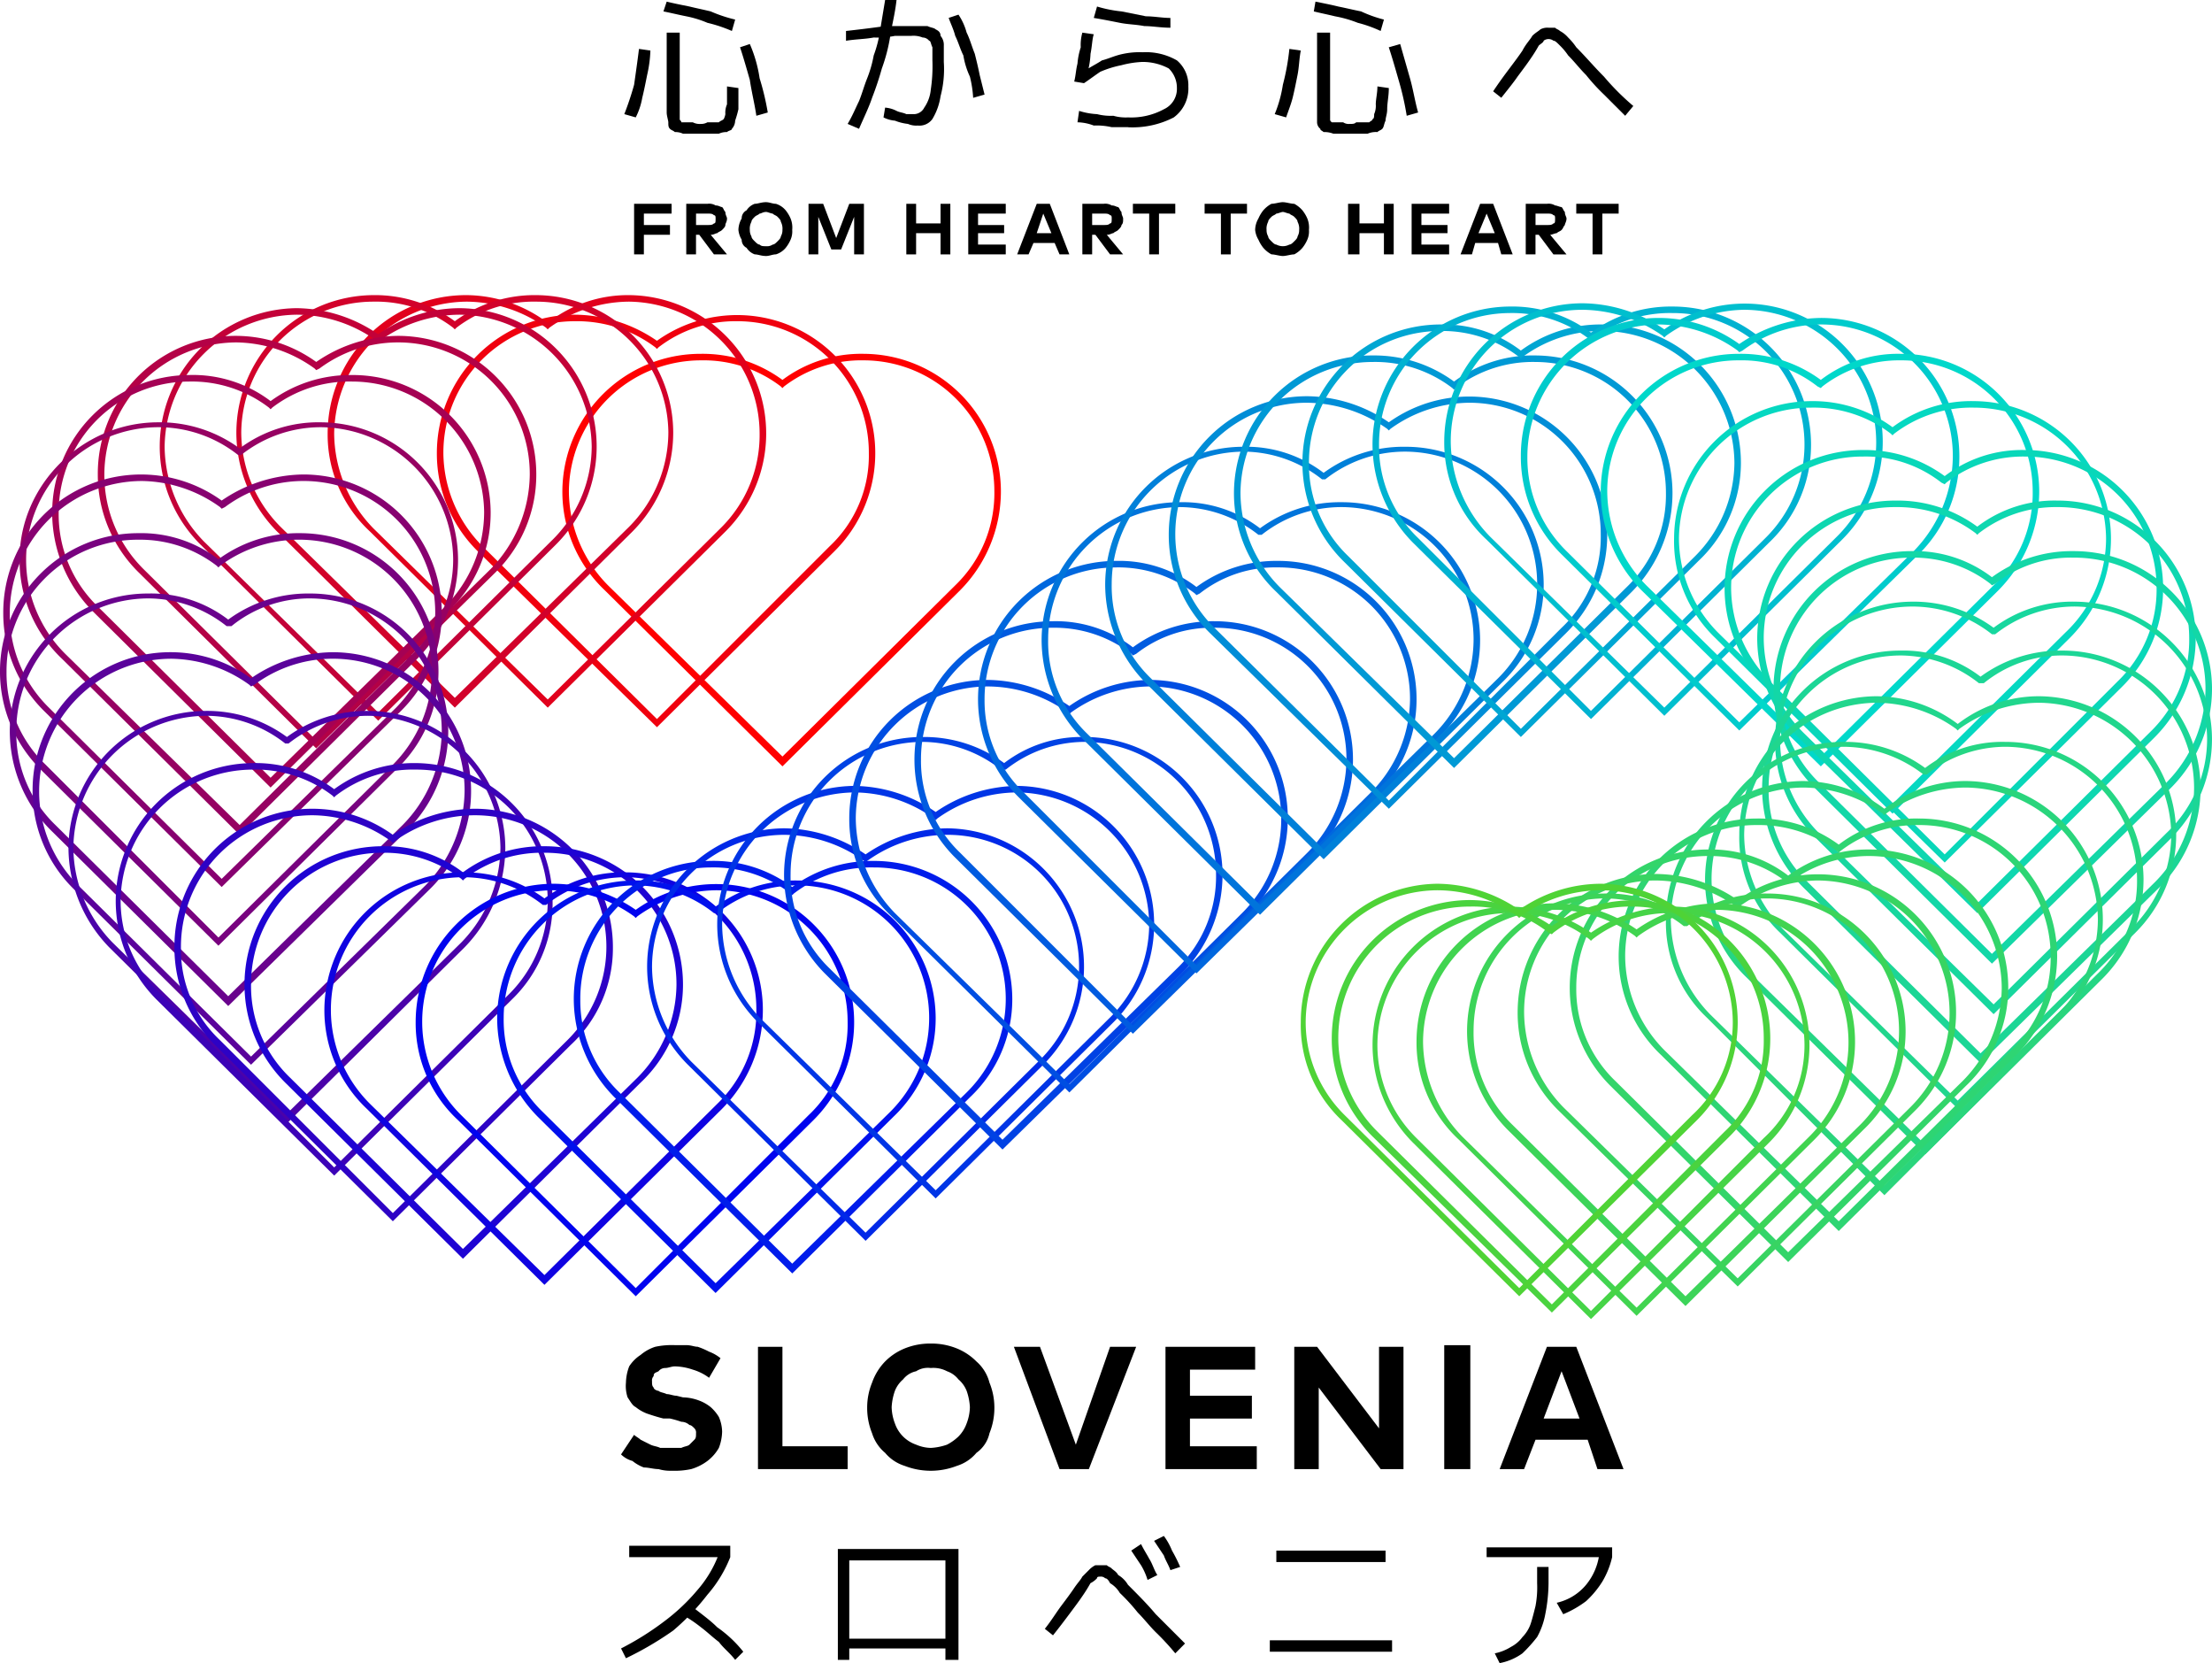 <svg id="Group_5" data-name="Group 5" xmlns="http://www.w3.org/2000/svg" xmlns:xlink="http://www.w3.org/1999/xlink" width="350" height="263.08" viewBox="0 0 350 263.08">
  <defs>
    <clipPath id="clip-path">
      <rect id="Rectangle_1" data-name="Rectangle 1" width="350" height="263.08" fill="none"/>
    </clipPath>
  </defs>
  <g id="Group_2" data-name="Group 2" transform="translate(0 0)">
    <g id="Group_1" data-name="Group 1" clip-path="url(#clip-path)">
      <path id="Path_1" data-name="Path 1" d="M47.765,18.432l-1.805-.516a48.692,48.692,0,0,0,1.548-4.643c.258-1.805.516-3.611.774-5.674l1.805.258a19.909,19.909,0,0,1-.516,3.869c-.258,1.29-.516,2.579-.774,3.611a10.921,10.921,0,0,1-1.032,3.1M62.983,4.763a22.7,22.7,0,0,0-3.869-1.29,16.683,16.683,0,0,0-3.353-1.032c-1.29-.258-2.321-.516-3.611-.774L52.666.12c1.032.258,2.321.516,3.611.774,1.032.258,2.321.516,3.353.774A22.7,22.7,0,0,0,63.5,2.957Zm-4.9,16.249H55.245a2.8,2.8,0,0,0-1.29-.258c-.258-.258-.516-.258-.774-.516s-.258-.516-.258-1.032c0-.258-.258-1.032-.258-1.548V5.021h2.063V18.69c0,.258.258.258.258.516h1.805a2.325,2.325,0,0,0,1.29.258,1.95,1.95,0,0,0,1.032-.258h1.805c.258-.258.516-.258.774-.516a2.6,2.6,0,0,0,.258-.774,3.271,3.271,0,0,1,.258-1.548V13.532l1.805.258v3.353a16.435,16.435,0,0,1-.516,1.805,1.97,1.97,0,0,1-.516,1.29c0,.258-.516.258-.774.516a2.8,2.8,0,0,0-1.29.258H58.082Zm8.769-2.837c-.258-1.805-.774-3.869-1.032-5.674-.516-1.805-1.032-3.611-1.548-5.158l1.548-.516a21.411,21.411,0,0,1,1.548,5.416,41.225,41.225,0,0,1,1.29,5.416Z" transform="translate(52.824 0.138)"/>
      <path id="Path_2" data-name="Path 2" d="M73.629,19.86a3.271,3.271,0,0,1-1.548-.258,7.973,7.973,0,0,1-2.063-.516,4.782,4.782,0,0,1-1.805-.516l.258-1.548a4.782,4.782,0,0,1,1.805.516c.516.258,1.032.258,1.548.516h1.29a1.865,1.865,0,0,0,1.548-1.032,5.943,5.943,0,0,0,1.032-2.837,25.076,25.076,0,0,0,.258-4.643V7.48c-.258-.516-.258-1.032-.516-1.032A1.34,1.34,0,0,0,74.4,5.932,3.824,3.824,0,0,0,72.6,5.674H70.018a13.626,13.626,0,0,1-3.353.258c-1.29.258-2.837.258-4.385.516V4.9q3.482-.387,6.19-.774h6.706c.516.258,1.032.258,1.29.516.516.258.774.516.774,1.032a2.18,2.18,0,0,1,.516,1.548V9.8a16.759,16.759,0,0,1-.516,5.416,9.684,9.684,0,0,1-1.29,3.611,2.514,2.514,0,0,1-2.321,1.032M62.538,19.6c.774-1.29,1.29-2.579,1.805-3.611.516-1.29.774-2.321,1.29-3.611a19,19,0,0,0,1.032-3.611A19.323,19.323,0,0,0,67.7,4.643L68.47,0h1.805c-.258,2.321-.774,4.127-1.032,5.932a27.205,27.205,0,0,1-1.29,4.9,48.691,48.691,0,0,1-1.548,4.643c-.516,1.548-1.29,3.1-2.063,4.9ZM82.4,15.475a17.752,17.752,0,0,0-.516-3.353A12.77,12.77,0,0,1,80.85,8.769c-.516-1.032-.774-2.063-1.29-3.1-.258-1.032-.774-2.063-1.032-2.837l1.548-.516a9.534,9.534,0,0,1,1.29,2.837c.516,1.032.774,2.063,1.29,3.353.258,1.032.516,2.063.774,3.353l.774,3.1Z" transform="translate(71.581 0)"/>
      <path id="Path_3" data-name="Path 3" d="M87.591,19.566H85.012a10.58,10.58,0,0,0-2.837-.258,7.63,7.63,0,0,0-2.579-.516l.258-1.805a10.969,10.969,0,0,0,2.837.516,8.774,8.774,0,0,0,2.579.258,7.141,7.141,0,0,0,2.321.258,10.839,10.839,0,0,0,5.674-1.29,3.537,3.537,0,0,0,2.063-3.353,4.271,4.271,0,0,0-1.29-3.1,8.791,8.791,0,0,0-4.127-1.032,15.1,15.1,0,0,0-3.353.516A16.683,16.683,0,0,0,83.207,10.8c-.774.516-1.805,1.29-2.579,1.805l-1.548-.258c.258-1.032.258-1.805.516-2.837a11.352,11.352,0,0,1,.516-2.579,7.14,7.14,0,0,1,.258-2.321l1.805.258c-.258.774-.258,1.805-.516,3.1a12.947,12.947,0,0,1-.516,3.1l-.258-.516c.774-.516,1.805-1.032,2.579-1.548,1.032-.258,2.063-.774,3.353-1.032a12.557,12.557,0,0,1,3.1-.258,9.827,9.827,0,0,1,5.416,1.29,5.132,5.132,0,0,1,1.805,4.127,5.665,5.665,0,0,1-2.321,4.9,14.3,14.3,0,0,1-7.222,1.548M94.3,3.833c-1.548,0-2.837-.258-4.127-.258-1.29-.258-2.579-.258-3.869-.516s-2.579-.516-4.127-.774L82.691.48a20.561,20.561,0,0,0,3.869.774l3.869.774c1.29,0,2.579.258,3.869.258Z" transform="translate(90.891 0.552)"/>
      <path id="Path_4" data-name="Path 4" d="M95.645,18.432l-1.805-.516a20,20,0,0,0,1.29-4.643A37,37,0,0,0,96.161,7.6l1.805.258c-.258,1.29-.258,2.579-.516,3.869s-.516,2.579-.774,3.611-.774,2.321-1.032,3.1M110.6,4.763a20.214,20.214,0,0,0-3.611-1.29,19,19,0,0,0-3.611-1.032c-1.032-.258-2.321-.516-3.353-.774L100.288.12c1.29.258,2.579.516,3.611.774,1.29.258,2.321.516,3.611.774a20.217,20.217,0,0,0,3.611,1.29Zm-4.9,16.249h-2.579a3.833,3.833,0,0,0-1.548-.258c-.258-.258-.516-.258-.516-.516a1.34,1.34,0,0,1-.516-1.032V5.021h2.063V18.69c0,.258,0,.258.258.516h1.805a1.551,1.551,0,0,0,1.032.258c.516,0,.774,0,1.032-.258H108.8c.258-.258.516-.258.516-.516.258,0,.258-.516.258-.774a3.271,3.271,0,0,0,.258-1.548c0-.774.258-1.805.258-2.837l1.805.258c0,1.29-.258,2.321-.258,3.353,0,.774-.258,1.29-.258,1.805-.258.516-.258,1.032-.516,1.29s-.516.258-.774.516a3.271,3.271,0,0,0-1.548.258H105.7Zm9.027-2.837a44.917,44.917,0,0,0-1.29-5.674c-.516-1.805-1.032-3.611-1.548-5.158l1.805-.516,1.548,5.416c.516,1.805.774,3.611,1.29,5.416Z" transform="translate(107.855 0.138)"/>
      <path id="Path_5" data-name="Path 5" d="M130.812,15.968l-3.353-3.353a30.908,30.908,0,0,1-2.837-3.1c-1.032-1.032-1.805-2.063-2.837-3.1a9.822,9.822,0,0,0-1.29-1.548c-.516-.516-.774-.774-1.032-.774a1.29,1.29,0,0,0-1.548,0c0,.258-.516.516-.774.774a23.781,23.781,0,0,1-1.29,2.063c-.516.774-1.29,1.805-2.063,2.837-.516.774-1.548,2.063-2.579,3.353L109.92,12.1c1.032-1.548,1.805-2.579,2.579-3.611s1.548-2.063,2.063-2.837c.516-1.032,1.29-1.805,1.548-2.321.516-.516,1.032-.774,1.29-1.032a2.325,2.325,0,0,1,1.29-.258h1.032c.258.258.516.258.774.516a4.528,4.528,0,0,1,1.29,1.032,9.819,9.819,0,0,1,1.29,1.548c1.548,1.548,2.837,3.1,4.385,4.643A39.4,39.4,0,0,0,132.1,14.42Z" transform="translate(126.336 2.345)"/>
      <path id="Path_6" data-name="Path 6" d="M59.648,104.158a8.068,8.068,0,0,0-2.579-1.29,9.272,9.272,0,0,0-2.837-.516c-.516,0-1.032.258-1.548.258a1.34,1.34,0,0,0-1.032.516c-.516.258-.774.258-.774.774a.948.948,0,0,0-.258.774c0,.516,0,.774.258,1.032,0,.258.516.516.774.516.258.258.774.258,1.29.516.516,0,1.032.258,1.548.258l1.032.258a7.631,7.631,0,0,1,2.579.516,6.465,6.465,0,0,1,1.805,1.032,6.838,6.838,0,0,1,1.29,1.548,6.159,6.159,0,0,1,.516,2.321,7.63,7.63,0,0,1-.516,2.579,6.953,6.953,0,0,1-1.805,2.063,8.068,8.068,0,0,1-2.579,1.29,12.559,12.559,0,0,1-3.1.258,6.41,6.41,0,0,1-2.063-.258c-.774,0-1.548-.258-2.321-.258a6.466,6.466,0,0,1-1.805-1.032,4.157,4.157,0,0,1-1.805-1.032l2.063-3.1c.258.258.774.516,1.032.774l1.548.774c.516.258,1.032.258,1.548.516h3.353c.516-.258,1.032-.258,1.29-.516l.774-.774c.258-.258.258-.516.258-1.032a.947.947,0,0,0-.258-.774c-.258-.258-.516-.516-.774-.516a1.97,1.97,0,0,0-1.29-.516,16.43,16.43,0,0,0-1.805-.516H52.426c-1.032-.258-1.805-.516-2.579-.774a6.465,6.465,0,0,1-1.805-1.032c-.516-.258-.774-.774-1.29-1.548a5.725,5.725,0,0,1-.258-2.321,7.631,7.631,0,0,1,.516-2.579,6.026,6.026,0,0,1,1.805-1.805,6.762,6.762,0,0,1,2.321-1.29,12.556,12.556,0,0,1,3.1-.258h1.805c.774,0,1.29.258,1.805.258a12.571,12.571,0,0,1,1.805.774,6.466,6.466,0,0,1,1.805,1.032Z" transform="translate(52.548 113.786)"/>
      <path id="Path_7" data-name="Path 7" d="M69.986,118.464H55.8V99.12h3.869v15.733H69.986Z" transform="translate(64.134 113.924)"/>
      <path id="Path_8" data-name="Path 8" d="M73.9,98.88a10.693,10.693,0,0,1,4.127.774,9.275,9.275,0,0,1,3.1,2.063,6.647,6.647,0,0,1,2.063,3.353,10.349,10.349,0,0,1,.774,3.869,10.692,10.692,0,0,1-.774,4.127,5.134,5.134,0,0,1-2.063,3.1,6.577,6.577,0,0,1-3.1,2.063,11.392,11.392,0,0,1-8.254,0,6.577,6.577,0,0,1-3.1-2.063,6.577,6.577,0,0,1-2.063-3.1,10.692,10.692,0,0,1-.774-4.127,10.349,10.349,0,0,1,.774-3.869,9.1,9.1,0,0,1,2.063-3.353,9.275,9.275,0,0,1,3.1-2.063A10.693,10.693,0,0,1,73.9,98.88m0,3.869a3.468,3.468,0,0,0-2.321.516,3.544,3.544,0,0,0-2.063,1.29,4.626,4.626,0,0,0-1.29,1.805,9.164,9.164,0,0,0-.516,2.579,7.631,7.631,0,0,0,.516,2.579,5.411,5.411,0,0,0,3.353,3.353,6.16,6.16,0,0,0,2.321.516,9.164,9.164,0,0,0,2.579-.516,7.839,7.839,0,0,0,1.805-1.29,5.616,5.616,0,0,0,1.29-2.063,7.631,7.631,0,0,0,.516-2.579,9.164,9.164,0,0,0-.516-2.579,4.626,4.626,0,0,0-1.29-1.805,3.95,3.95,0,0,0-1.805-1.29,4.651,4.651,0,0,0-2.579-.516" transform="translate(73.374 113.648)"/>
      <path id="Path_9" data-name="Path 9" d="M86.5,118.464H81.862L74.64,99.12h4.127L84.441,114.6,89.857,99.12h4.127Z" transform="translate(85.787 113.924)"/>
      <path id="Path_10" data-name="Path 10" d="M100.244,118.464H85.8V99.12H99.986v3.611H89.669v4.127h9.8v3.611h-9.8v4.385h10.575Z" transform="translate(98.614 113.924)"/>
      <path id="Path_11" data-name="Path 11" d="M112.561,118.464H108.95l-9.8-12.9v12.9H95.28V99.12h3.611l9.8,12.9V99.12h3.869Z" transform="translate(109.51 113.924)"/>
    </g>
  </g>
  <rect id="Rectangle_2" data-name="Rectangle 2" width="4.127" height="19.602" transform="translate(228.519 212.786)"/>
  <path id="Path_12" data-name="Path 12" d="M130,118.464h-4.127l-1.548-4.643h-8.253l-1.805,4.643H110.4l7.48-19.344h4.643Zm-12.638-8h5.674l-2.837-7.48Z" transform="translate(126.888 113.924)"/>
  <path id="Path_13" data-name="Path 13" d="M52.354,19.9H48.228V23H46.68V15h5.932v1.548H48.228v1.805h4.127Z" transform="translate(53.652 17.24)"/>
  <g id="Group_4" data-name="Group 4" transform="translate(0 0)">
    <g id="Group_3" data-name="Group 3" clip-path="url(#clip-path)">
      <path id="Path_14" data-name="Path 14" d="M53.873,15a1.933,1.933,0,0,1,1.29.258c.516,0,.774.258,1.032.258.258.258.258.516.516.774,0,.516.258.774.258,1.032,0,.516-.258.774-.258,1.032s-.258.516-.516.774-.516.258-.774.516c-.258,0-.516.258-1.032.258L56.968,23H54.9l-2.321-3.1h-.516V23H50.52V15Zm-1.805,1.548v1.805h1.805c.516,0,.774,0,1.032-.258.258,0,.258-.258.258-.774,0-.258,0-.516-.258-.516-.258-.258-.516-.258-1.032-.258Z" transform="translate(58.065 17.24)"/>
      <path id="Path_15" data-name="Path 15" d="M58.745,14.88c.516,0,1.032.258,1.548.258A3.288,3.288,0,0,1,61.84,16.17a5.638,5.638,0,0,1,.774,1.29,3.824,3.824,0,0,1,.258,1.805,3.271,3.271,0,0,1-.258,1.548,5.638,5.638,0,0,1-.774,1.29,3.288,3.288,0,0,1-1.548,1.032c-.516,0-1.032.258-1.548.258-.774,0-1.29-.258-1.805-.258A2.575,2.575,0,0,1,55.65,22.1a1.418,1.418,0,0,1-.774-1.29,3.666,3.666,0,0,1-.516-1.548,3.728,3.728,0,0,1,.516-1.805,1.418,1.418,0,0,1,.774-1.29,2.575,2.575,0,0,1,1.29-1.032c.516,0,1.032-.258,1.805-.258m0,1.548c-.516,0-.774.258-1.032.258-.258.258-.516.258-.774.516s-.516.516-.516.774a2.325,2.325,0,0,0-.258,1.29,1.95,1.95,0,0,0,.258,1.032c0,.258.258.516.516.774s.516.516.774.516c.258.258.516.258,1.032.258a1.551,1.551,0,0,0,1.032-.258c.258,0,.516-.258.774-.516s.516-.516.516-.774a1.95,1.95,0,0,0,.258-1.032,2.325,2.325,0,0,0-.258-1.29c0-.258-.258-.516-.516-.774s-.516-.258-.774-.516c-.258,0-.774-.258-1.032-.258" transform="translate(62.479 17.102)"/>
      <path id="Path_16" data-name="Path 16" d="M68.289,23H66.742V17.063l-2.063,5.158H63.131l-2.063-5.158V23H59.52V15h2.321L63.9,20.416,65.968,15h2.321Z" transform="translate(68.409 17.24)"/>
      <path id="Path_17" data-name="Path 17" d="M68.268,18.1h3.869V15h1.548v8H72.136V19.643H68.268V23H66.72V15h1.548Z" transform="translate(76.685 17.24)"/>
      <path id="Path_18" data-name="Path 18" d="M77.212,23H71.28V15h5.932v1.548H72.828v1.805h4.127v1.29H72.828v1.805h4.385Z" transform="translate(81.926 17.24)"/>
      <path id="Path_19" data-name="Path 19" d="M83.134,23H81.586l-.774-1.805H77.459L76.685,23H74.88l3.1-8h2.063Zm-5.158-3.353H80.3l-1.29-3.1Z" transform="translate(86.063 17.24)"/>
      <path id="Path_20" data-name="Path 20" d="M83.033,15a1.933,1.933,0,0,1,1.29.258c.516,0,.774.258,1.032.258.258.258.258.516.516.774,0,.516.258.774.258,1.032,0,.516,0,.774-.258,1.032,0,.258-.258.516-.516.774s-.516.258-.774.516c-.258,0-.516.258-1.032.258L86.128,23H84.065l-2.321-3.1h-.516V23H79.68V15Zm-1.805,1.548v1.805h1.805c.516,0,.774,0,1.032-.258.258,0,.258-.258.258-.774,0-.258,0-.516-.258-.516-.258-.258-.516-.258-1.032-.258Z" transform="translate(91.58 17.24)"/>
      <path id="Path_21" data-name="Path 21" d="M90.106,16.548H87.527V23H85.979V16.548H83.4V15h6.706Z" transform="translate(95.856 17.24)"/>
      <path id="Path_22" data-name="Path 22" d="M95.386,16.548H92.807V23H91.259V16.548H88.68V15h6.706Z" transform="translate(101.924 17.24)"/>
      <path id="Path_23" data-name="Path 23" d="M96.785,14.88c.516,0,1.29.258,1.805.258a4.528,4.528,0,0,1,1.29,1.032,5.638,5.638,0,0,1,.774,1.29,3.824,3.824,0,0,1,.258,1.805,3.271,3.271,0,0,1-.258,1.548,5.638,5.638,0,0,1-.774,1.29,4.528,4.528,0,0,1-1.29,1.032c-.516,0-1.29.258-1.805.258s-1.29-.258-1.805-.258A4.528,4.528,0,0,1,93.69,22.1a5.637,5.637,0,0,1-.774-1.29,3.666,3.666,0,0,1-.516-1.548,3.728,3.728,0,0,1,.516-1.805,5.637,5.637,0,0,1,.774-1.29,4.528,4.528,0,0,1,1.29-1.032c.516,0,1.29-.258,1.805-.258m0,1.548c-.258,0-.774.258-1.032.258-.258.258-.516.258-.774.516s-.516.516-.516.774a2.325,2.325,0,0,0-.258,1.29,1.95,1.95,0,0,0,.258,1.032c0,.258.258.516.516.774s.516.516.774.516a2.192,2.192,0,0,0,2.063,0c.258,0,.516-.258.774-.516s.516-.516.516-.774a1.95,1.95,0,0,0,.258-1.032,2.325,2.325,0,0,0-.258-1.29c0-.258-.258-.516-.516-.774s-.516-.258-.774-.516c-.258,0-.774-.258-1.032-.258" transform="translate(106.2 17.102)"/>
      <path id="Path_24" data-name="Path 24" d="M101.045,18.1h3.869V15h1.548v8h-1.548V19.643h-3.869V23H99.24V15h1.805Z" transform="translate(114.061 17.24)"/>
      <path id="Path_25" data-name="Path 25" d="M109.852,23H103.92V15h5.932v1.548h-4.385v1.805h4.127v1.29h-4.127v1.805h4.385Z" transform="translate(119.44 17.24)"/>
      <path id="Path_26" data-name="Path 26" d="M115.774,23h-1.805l-.516-1.805h-3.611L109.325,23H107.52l3.1-8h2.063Zm-5.416-3.353h2.579l-1.29-3.1Z" transform="translate(123.578 17.24)"/>
      <path id="Path_27" data-name="Path 27" d="M115.673,15a1.933,1.933,0,0,1,1.29.258c.258,0,.774.258,1.032.258.258.258.258.516.516.774,0,.516.258.774.258,1.032,0,.516-.258.774-.258,1.032-.258.258-.258.516-.516.774s-.516.258-.774.516c-.258,0-.774.258-1.032.258l2.579,3.1H116.7l-2.321-3.1h-.516V23H112.32V15Zm-1.805,1.548v1.805h1.805c.516,0,.774,0,1.032-.258.258,0,.258-.258.258-.774,0-.258,0-.516-.258-.516-.258-.258-.516-.258-1.032-.258Z" transform="translate(129.095 17.24)"/>
      <path id="Path_28" data-name="Path 28" d="M122.746,16.548h-2.579V23h-1.548V16.548H116.04V15h6.706Z" transform="translate(133.37 17.24)"/>
      <path id="Path_29" data-name="Path 29" d="M45.72,130.009a45.834,45.834,0,0,0,6.964-4.385,31.207,31.207,0,0,0,5.158-4.9A18.3,18.3,0,0,0,61.2,115.05l.516.516H47.01V113.76H63v1.805A20.362,20.362,0,0,1,59.39,121.5a37.3,37.3,0,0,1-5.416,5.674,51.888,51.888,0,0,1-7.48,4.385Zm18.055,1.805c-.774-1.032-1.805-1.805-2.579-2.837-1.032-.774-1.805-1.548-2.837-2.321a21.517,21.517,0,0,0-3.1-2.063l1.29-1.548c1.548,1.29,3.1,2.321,4.385,3.611a19.392,19.392,0,0,1,4.127,3.869Z" transform="translate(52.548 130.75)"/>
      <path id="Path_30" data-name="Path 30" d="M61.68,131.539V114H80.766v17.539H78.7v-1.805H63.485v1.805Zm1.805-3.353H78.7v-12.38H63.485Z" transform="translate(70.892 131.026)"/>
      <path id="Path_31" data-name="Path 31" d="M97.554,131.61a39.668,39.668,0,0,0-3.1-3.353c-1.032-1.032-1.805-2.063-2.837-3.1a30.917,30.917,0,0,0-2.837-3.1,4.379,4.379,0,0,0-1.548-1.548q-.387-.774-.774-.774a.948.948,0,0,0-.774-.258c-.258,0-.516,0-.516.258a3.561,3.561,0,0,1-1.032.774,23.79,23.79,0,0,1-1.29,2.063c-.516.774-1.29,1.805-2.063,2.837s-1.548,2.063-2.579,3.353l-1.29-1.032c1.032-1.29,1.805-2.579,2.579-3.611s1.548-2.063,2.063-2.837,1.032-1.29,1.29-1.805l1.032-1.032a3.561,3.561,0,0,1,1.032-.774h1.805c.258.258.516.258.774.516s.774.516,1.032,1.032a4.379,4.379,0,0,1,1.548,1.548c1.548,1.548,3.1,3.1,4.385,4.643l4.643,4.643ZM93.169,120a10.108,10.108,0,0,0-1.032-2.321l-1.548-2.321,1.548-1.032c.516,1.032,1.032,1.805,1.29,2.321.516.774.774,1.805,1.29,2.579Zm3.611-1.548c-.258-.774-.774-1.548-1.032-2.321L94.2,113.814l1.548-.774a10.455,10.455,0,0,1,1.29,2.321,23.967,23.967,0,0,1,1.29,2.579Z" transform="translate(88.408 129.922)"/>
      <path id="Path_32" data-name="Path 32" d="M93.48,128.306h19.344v1.805H93.48Zm1.032-14.186h17.281v1.805H94.512Z" transform="translate(107.441 131.164)"/>
      <path id="Path_33" data-name="Path 33" d="M109.44,113.88H129.3v1.548H109.44Zm1.29,16.765a7.724,7.724,0,0,0,2.579-1.032,5.25,5.25,0,0,0,1.805-1.548A5.616,5.616,0,0,0,116.4,126c.258-.774.516-1.805.774-2.837a15.86,15.86,0,0,0,.258-3.611v-2.579h1.805v2.579a25.983,25.983,0,0,1-.516,4.9,11.777,11.777,0,0,1-1.29,3.611,23.256,23.256,0,0,1-2.321,2.579,9.042,9.042,0,0,1-3.611,1.548Zm9.8-8a8.426,8.426,0,0,0,4.643-2.837,9.554,9.554,0,0,0,2.063-4.643l2.063.258a13.444,13.444,0,0,1-1.548,3.869,14.962,14.962,0,0,1-2.579,3.1,16.445,16.445,0,0,1-3.611,2.063Z" transform="translate(125.785 130.888)"/>
      <path id="Path_34" data-name="Path 34" d="M63.323,27.072A20.917,20.917,0,0,0,42.432,47.705a21.282,21.282,0,0,0,6.19,14.959l27.6,27.082,27.34-27.082a20.244,20.244,0,0,0,6.19-14.959A20.694,20.694,0,0,0,89.116,27.072,20.092,20.092,0,0,0,76.477,31.2l-.258.258-.258-.258a20.092,20.092,0,0,0-12.638-4.127m12.9,64.223L48.106,63.439A21.452,21.452,0,0,1,41.4,47.705,21.851,21.851,0,0,1,63.323,26.04a21.351,21.351,0,0,1,12.9,4.127,20.824,20.824,0,0,1,12.9-4.127,21.8,21.8,0,0,1,21.665,21.665,22.244,22.244,0,0,1-6.448,15.733Z" transform="translate(47.583 29.929)" fill="red"/>
      <path id="Path_35" data-name="Path 35" d="M54.083,24.192A20.8,20.8,0,0,0,33.192,45.083a21.14,21.14,0,0,0,6.19,14.7l27.6,27.34,27.34-27.34a19.676,19.676,0,0,0,6.19-14.7A20.8,20.8,0,0,0,79.618,24.192a19.882,19.882,0,0,0-12.38,4.127l-.258.258-.258-.258a20.609,20.609,0,0,0-12.638-4.127m12.9,64.223L38.608,60.559A21.647,21.647,0,0,1,32.16,45.083,21.9,21.9,0,0,1,54.083,23.16a23.2,23.2,0,0,1,12.9,4.127A21.851,21.851,0,0,1,95.093,60.559Z" transform="translate(36.963 26.619)" fill="#f0000e"/>
      <path id="Path_36" data-name="Path 36" d="M46.043,22.752A21.139,21.139,0,0,0,25.152,43.643,21.75,21.75,0,0,0,31.342,58.6l27.6,27.082L86.279,58.6a20.659,20.659,0,0,0,6.19-14.959A20.917,20.917,0,0,0,71.836,22.752,21.772,21.772,0,0,0,59.2,26.878l-.258.258-.258-.258a21.772,21.772,0,0,0-12.638-4.127m12.9,64.223L30.826,59.119A20.888,20.888,0,0,1,24.12,43.643,21.9,21.9,0,0,1,46.043,21.72a21.618,21.618,0,0,1,12.9,4.385,20.518,20.518,0,0,1,12.9-4.385,21.886,21.886,0,0,1,15.217,37.4Z" transform="translate(27.722 24.964)" fill="#e1001c"/>
      <path id="Path_37" data-name="Path 37" d="M39.065,22.752A20.917,20.917,0,0,0,18.174,43.385a21.282,21.282,0,0,0,6.19,14.959l27.6,27.082,27.6-27.082a21.282,21.282,0,0,0,6.19-14.959A20.917,20.917,0,0,0,64.858,22.752a20.092,20.092,0,0,0-12.638,4.127l-.258.258-.258-.258a20.092,20.092,0,0,0-12.638-4.127m12.9,64.223L23.848,59.119A22.245,22.245,0,0,1,17.4,43.385,21.8,21.8,0,0,1,39.065,21.72a21.351,21.351,0,0,1,12.9,4.127,21.351,21.351,0,0,1,12.9-4.127A21.8,21.8,0,0,1,86.523,43.385a22.245,22.245,0,0,1-6.448,15.733Z" transform="translate(19.999 24.964)" fill="#d2012a"/>
      <path id="Path_38" data-name="Path 38" d="M33.425,23.712A21.139,21.139,0,0,0,12.534,44.6a21.75,21.75,0,0,0,6.19,14.959l27.6,27.082,27.34-27.082A20.917,20.917,0,0,0,80.109,44.6,21.139,21.139,0,0,0,59.218,23.712a21.772,21.772,0,0,0-12.638,4.127l-.258.258-.258-.258a21.772,21.772,0,0,0-12.638-4.127m12.9,64.223L18.208,60.079a21.886,21.886,0,0,1,15.217-37.4,23.2,23.2,0,0,1,12.9,4.127,22.572,22.572,0,0,1,12.9-4.127,21.886,21.886,0,0,1,15.217,37.4Z" transform="translate(13.516 26.067)" fill="#c30138"/>
      <path id="Path_39" data-name="Path 39" d="M29.123,25.752A20.974,20.974,0,0,0,14.422,61.6l27.34,27.082L69.359,61.6a21.75,21.75,0,0,0,6.19-14.959A20.827,20.827,0,0,0,42.277,29.878l-.516.258-.258-.258a21.6,21.6,0,0,0-12.38-4.127M41.762,89.974,13.648,62.119A21.646,21.646,0,0,1,7.2,46.643a21.8,21.8,0,0,1,34.562-17.8,23.2,23.2,0,0,1,12.9-4.127A21.9,21.9,0,0,1,76.581,46.643a21.646,21.646,0,0,1-6.448,15.475Z" transform="translate(8.275 28.412)" fill="#b40146"/>
      <path id="Path_40" data-name="Path 40" d="M25.505,28.632A20.694,20.694,0,0,0,4.872,49.265a20.244,20.244,0,0,0,6.19,14.959L38.4,91.307,66,64.225a21.282,21.282,0,0,0,6.19-14.959A20.917,20.917,0,0,0,51.3,28.632a20.092,20.092,0,0,0-12.638,4.127l-.258.258-.258-.258a20.092,20.092,0,0,0-12.638-4.127M38.4,92.854,10.288,65A22.245,22.245,0,0,1,3.84,49.265,21.8,21.8,0,0,1,25.505,27.6a20.317,20.317,0,0,1,12.9,4.127A21.351,21.351,0,0,1,51.3,27.6,21.851,21.851,0,0,1,73.221,49.265,21.452,21.452,0,0,1,66.515,65Z" transform="translate(4.414 31.722)" fill="#a50154"/>
      <path id="Path_41" data-name="Path 41" d="M23.363,31.854A20.974,20.974,0,0,0,8.662,67.7l27.6,27.082L63.6,67.7a20.482,20.482,0,0,0,6.448-14.959A21.139,21.139,0,0,0,49.156,31.854a20.327,20.327,0,0,0-12.638,4.385H36a20.327,20.327,0,0,0-12.638-4.385m12.9,64.48L8.146,68.479A21.452,21.452,0,0,1,1.44,52.745C1.44,40.881,11.5,31.08,23.363,31.08a21.351,21.351,0,0,1,12.9,4.127,20.824,20.824,0,0,1,12.9-4.127A21.8,21.8,0,0,1,70.821,52.745a22.244,22.244,0,0,1-6.448,15.733Z" transform="translate(1.655 35.722)" fill="#960162"/>
      <path id="Path_42" data-name="Path 42" d="M22.163,35.952A20.97,20.97,0,0,0,1.272,56.843,20.659,20.659,0,0,0,7.462,71.8L34.8,98.885,62.4,71.8a21.75,21.75,0,0,0,6.19-14.959A20.827,20.827,0,0,0,35.317,40.078l-.516.258-.258-.258a21.6,21.6,0,0,0-12.38-4.127M34.8,100.174,6.688,72.319A21.646,21.646,0,0,1,.24,56.843,21.8,21.8,0,0,1,34.8,39.047,23.2,23.2,0,0,1,47.7,34.92,21.9,21.9,0,0,1,69.621,56.843a21.646,21.646,0,0,1-6.448,15.475Z" transform="translate(0.276 40.135)" fill="#870170"/>
      <path id="Path_43" data-name="Path 43" d="M21.923,40.272A20.8,20.8,0,0,0,1.032,61.163a20.084,20.084,0,0,0,6.19,14.7l27.34,27.34,27.6-27.34a21.14,21.14,0,0,0,6.19-14.7A21.021,21.021,0,0,0,34.819,44.4l-.258.258L34.3,44.4a19.882,19.882,0,0,0-12.38-4.127m12.638,64.223L6.448,76.639a21.885,21.885,0,0,1,15.475-37.4,20.092,20.092,0,0,1,12.638,4.127,21.351,21.351,0,0,1,12.9-4.127A21.9,21.9,0,0,1,69.381,61.163a21.307,21.307,0,0,1-6.706,15.475Z" transform="translate(0 45.1)" fill="#78027f"/>
      <path id="Path_44" data-name="Path 44" d="M22.643,44.454A20.97,20.97,0,0,0,1.752,65.345,20.244,20.244,0,0,0,7.942,80.3l27.34,27.082L62.879,80.3a21.282,21.282,0,0,0,6.19-14.959A20.97,20.97,0,0,0,48.178,44.454,19.613,19.613,0,0,0,35.8,48.838h-.774a20.153,20.153,0,0,0-12.38-4.385m12.638,64.48L7.168,81.079A22.245,22.245,0,0,1,.72,65.345,21.851,21.851,0,0,1,22.643,43.68a20.092,20.092,0,0,1,12.638,4.127,21.351,21.351,0,0,1,12.9-4.127A21.851,21.851,0,0,1,70.1,65.345a22.245,22.245,0,0,1-6.448,15.733Z" transform="translate(0.828 50.204)" fill="#69028d"/>
      <path id="Path_45" data-name="Path 45" d="M24.323,49.032a20.974,20.974,0,0,0-14.7,35.851l27.34,27.082,27.6-27.082a21.75,21.75,0,0,0,6.19-14.959A20.827,20.827,0,0,0,37.477,53.158l-.516.258-.258-.258a21.6,21.6,0,0,0-12.38-4.127m12.638,64.223L8.848,85.4A21.647,21.647,0,0,1,2.4,69.923a21.8,21.8,0,0,1,34.562-17.8A23.2,23.2,0,0,1,49.858,48,21.9,21.9,0,0,1,71.781,69.923,21.647,21.647,0,0,1,65.333,85.4Z" transform="translate(2.758 55.169)" fill="#5a029b"/>
      <path id="Path_46" data-name="Path 46" d="M26.705,53.094A21.139,21.139,0,0,0,5.814,73.985,21.75,21.75,0,0,0,12,88.945l27.6,27.082L67.2,88.945a21.75,21.75,0,0,0,6.19-14.959A21.139,21.139,0,0,0,52.5,53.094a20.327,20.327,0,0,0-12.638,4.385h-.516a20.327,20.327,0,0,0-12.638-4.385m12.9,64.48L11.488,89.719A22.7,22.7,0,0,1,5.04,73.985,21.8,21.8,0,0,1,26.705,52.32a21.351,21.351,0,0,1,12.9,4.127A21.351,21.351,0,0,1,52.5,52.32,21.8,21.8,0,0,1,74.163,73.985a22.7,22.7,0,0,1-6.448,15.733Z" transform="translate(5.793 60.134)" fill="#4b02a9"/>
      <path id="Path_47" data-name="Path 47" d="M30.185,57.192A20.97,20.97,0,0,0,9.294,78.083a20.343,20.343,0,0,0,6.448,14.7l27.34,27.34,27.6-27.34a20.792,20.792,0,0,0-14.7-35.593,20.092,20.092,0,0,0-12.638,4.127l-.258.258-.258-.258a20.092,20.092,0,0,0-12.638-4.127m12.9,64.223L14.968,93.559A22.1,22.1,0,0,1,8.52,78.083,21.851,21.851,0,0,1,30.185,56.16a20.824,20.824,0,0,1,12.9,4.127,21.351,21.351,0,0,1,12.9-4.127A21.851,21.851,0,0,1,77.643,78.083,21.048,21.048,0,0,1,71.2,93.559Z" transform="translate(9.792 64.547)" fill="#3c02b7"/>
      <path id="Path_48" data-name="Path 48" d="M34.763,60.552A20.8,20.8,0,0,0,13.872,81.443a19.676,19.676,0,0,0,6.19,14.7l27.34,27.34L75,96.145A20.792,20.792,0,0,0,60.3,60.552a21.772,21.772,0,0,0-12.638,4.127l-.258.258-.258-.258a21.6,21.6,0,0,0-12.38-4.127M47.4,124.774,19.288,96.919A21.646,21.646,0,0,1,12.84,81.443,21.8,21.8,0,0,1,47.4,63.647,23.2,23.2,0,0,1,60.3,59.52,21.9,21.9,0,0,1,82.221,81.443a20.888,20.888,0,0,1-6.706,15.475Z" transform="translate(14.758 68.409)" fill="#2d02c5"/>
      <path id="Path_49" data-name="Path 49" d="M39.923,63.312A20.8,20.8,0,0,0,19.032,84.2a20.084,20.084,0,0,0,6.19,14.7l27.34,27.082L80.159,98.9a21.139,21.139,0,0,0,6.19-14.7A20.8,20.8,0,0,0,65.458,63.312a20.092,20.092,0,0,0-12.638,4.127l-.258.258-.258-.258a19.882,19.882,0,0,0-12.38-4.127m12.638,64.223L24.448,99.679a21.885,21.885,0,0,1,15.475-37.4,20.092,20.092,0,0,1,12.638,4.127,21.351,21.351,0,0,1,12.9-4.127A21.9,21.9,0,0,1,87.381,84.2a21.307,21.307,0,0,1-6.706,15.475Z" transform="translate(20.688 71.581)" fill="#1e03d3"/>
      <path id="Path_50" data-name="Path 50" d="M45.8,64.974a20.974,20.974,0,0,0-14.7,35.851l27.6,27.082,27.34-27.082a20.244,20.244,0,0,0,6.19-14.959A20.917,20.917,0,0,0,71.6,64.974a20.327,20.327,0,0,0-12.638,4.385h-.516A20.327,20.327,0,0,0,45.8,64.974m12.9,64.48L30.586,101.6A21.452,21.452,0,0,1,23.88,85.865,21.851,21.851,0,0,1,45.8,64.2a21.351,21.351,0,0,1,12.9,4.127A20.824,20.824,0,0,1,71.6,64.2,21.8,21.8,0,0,1,93.261,85.865,22.244,22.244,0,0,1,86.813,101.6Z" transform="translate(27.446 73.788)" fill="#0f03e1"/>
      <path id="Path_51" data-name="Path 51" d="M52.523,66.072a20.792,20.792,0,0,0-14.7,35.593L65.419,129l27.34-27.34a19.676,19.676,0,0,0,6.19-14.7A20.8,20.8,0,0,0,78.058,66.072,21.6,21.6,0,0,0,65.677,70.2l-.258.258-.258-.258a21.772,21.772,0,0,0-12.638-4.127m12.9,64.223L37.306,102.439A20.888,20.888,0,0,1,30.6,86.963,21.9,21.9,0,0,1,52.523,65.04a23.2,23.2,0,0,1,12.9,4.127,21.851,21.851,0,0,1,28.113,33.272Z" transform="translate(35.17 74.754)" fill="#0003ef"/>
      <path id="Path_52" data-name="Path 52" d="M58.523,65.574A20.97,20.97,0,0,0,37.632,86.465a20.244,20.244,0,0,0,6.19,14.959l27.34,27.082,27.6-27.082a20.974,20.974,0,0,0-14.7-35.851,20.327,20.327,0,0,0-12.638,4.385H70.9a20.153,20.153,0,0,0-12.38-4.385m12.638,64.48L43.048,102.2A22.244,22.244,0,0,1,36.6,86.465,21.851,21.851,0,0,1,58.523,64.8a20.092,20.092,0,0,1,12.638,4.127,21.351,21.351,0,0,1,12.9-4.127,21.851,21.851,0,0,1,21.923,21.665A21.452,21.452,0,0,1,99.275,102.2Z" transform="translate(42.066 74.478)" fill="#0010ed"/>
      <path id="Path_53" data-name="Path 53" d="M63.905,64.392A20.75,20.75,0,0,0,43.272,85.283a20.084,20.084,0,0,0,6.19,14.7L76.8,127.067l27.6-27.082A20.792,20.792,0,0,0,89.7,64.392a20.092,20.092,0,0,0-12.638,4.127l-.258.258-.258-.258a20.092,20.092,0,0,0-12.638-4.127m12.9,64.223L48.688,100.759A22.1,22.1,0,0,1,42.24,85.283,21.851,21.851,0,0,1,63.905,63.36a20.824,20.824,0,0,1,12.9,4.127A21.351,21.351,0,0,1,89.7,63.36a21.9,21.9,0,0,1,21.923,21.923,21.308,21.308,0,0,1-6.706,15.475Z" transform="translate(48.549 72.823)" fill="#001ceb"/>
      <path id="Path_54" data-name="Path 54" d="M69.305,61.992A20.97,20.97,0,0,0,48.414,82.883,21.75,21.75,0,0,0,54.6,97.843l27.6,27.082,27.34-27.082A20.8,20.8,0,0,0,95.1,61.992a21.772,21.772,0,0,0-12.638,4.127l-.258.258-.258-.258a21.772,21.772,0,0,0-12.638-4.127m12.9,64.223L54.088,98.359a21.886,21.886,0,0,1,15.217-37.4,23.2,23.2,0,0,1,12.9,4.127A23.2,23.2,0,0,1,95.1,60.96a21.886,21.886,0,0,1,15.217,37.4Z" transform="translate(54.755 70.064)" fill="#0029e8"/>
      <path id="Path_55" data-name="Path 55" d="M74.465,58.872A21.139,21.139,0,0,0,53.574,79.763a21.75,21.75,0,0,0,6.19,14.959l27.6,27.082L114.7,94.723a20.917,20.917,0,0,0,6.448-14.959,21.139,21.139,0,0,0-20.892-20.892A21.772,21.772,0,0,0,87.619,63l-.258.258L87.1,63a21.772,21.772,0,0,0-12.638-4.127m12.9,64.223L59.248,95.239a21.886,21.886,0,0,1,15.217-37.4,23.2,23.2,0,0,1,12.9,4.127,23.2,23.2,0,0,1,12.9-4.127,21.886,21.886,0,0,1,15.217,37.4Z" transform="translate(60.686 66.478)" fill="#0035e6"/>
      <path id="Path_56" data-name="Path 56" d="M79.643,55.014A20.97,20.97,0,0,0,58.752,75.905a20.244,20.244,0,0,0,6.19,14.959l27.34,27.082,27.6-27.082a20.244,20.244,0,0,0,6.19-14.959,20.969,20.969,0,0,0-20.892-20.892A20.153,20.153,0,0,0,92.8,59.4h-.774a20.153,20.153,0,0,0-12.38-4.385m12.638,64.48L64.168,91.639A22.245,22.245,0,0,1,57.72,75.905,21.851,21.851,0,0,1,79.643,54.24a21.351,21.351,0,0,1,12.9,4.127,20.092,20.092,0,0,1,12.638-4.127A21.851,21.851,0,0,1,127.1,75.905a22.245,22.245,0,0,1-6.448,15.733Z" transform="translate(66.34 62.341)" fill="#0042e4"/>
      <path id="Path_57" data-name="Path 57" d="M84.443,51.072A20.97,20.97,0,0,0,63.552,71.963a21.75,21.75,0,0,0,6.19,14.959L97.339,114l27.34-27.082a20.975,20.975,0,0,0-14.444-35.851A21.772,21.772,0,0,0,97.6,55.2l-.258.258-.258-.258a21.772,21.772,0,0,0-12.638-4.127m12.9,64.223L69.226,87.439A20.888,20.888,0,0,1,62.52,71.963,21.9,21.9,0,0,1,84.443,50.04a23.2,23.2,0,0,1,12.9,4.127,22.572,22.572,0,0,1,12.9-4.127,21.886,21.886,0,0,1,15.217,37.4Z" transform="translate(71.857 57.513)" fill="#004ee2"/>
      <path id="Path_58" data-name="Path 58" d="M89.243,46.752A20.8,20.8,0,0,0,68.352,67.643a20.084,20.084,0,0,0,6.19,14.7l27.34,27.34,27.6-27.34a21.139,21.139,0,0,0,6.19-14.7,20.8,20.8,0,0,0-20.892-20.892,19.376,19.376,0,0,0-12.38,4.127l-.516.258-.258-.258a19.882,19.882,0,0,0-12.38-4.127m12.638,64.223L73.768,83.119a21.885,21.885,0,0,1,15.475-37.4,20.092,20.092,0,0,1,12.638,4.127,21.351,21.351,0,0,1,12.9-4.127,21.885,21.885,0,0,1,15.475,37.4Z" transform="translate(77.374 52.548)" fill="#005be0"/>
      <path id="Path_59" data-name="Path 59" d="M93.923,42.312A20.8,20.8,0,0,0,73.032,63.2a20.084,20.084,0,0,0,6.19,14.7l27.34,27.34,27.6-27.34a21.139,21.139,0,0,0,6.19-14.7,20.8,20.8,0,0,0-20.892-20.892,19.376,19.376,0,0,0-12.38,4.127l-.516.258-.258-.258a19.882,19.882,0,0,0-12.38-4.127m12.638,64.223L78.448,78.679a21.885,21.885,0,0,1,15.475-37.4,20.092,20.092,0,0,1,12.638,4.127,21.351,21.351,0,0,1,12.9-4.127,21.885,21.885,0,0,1,15.475,37.4Z" transform="translate(82.753 47.445)" fill="#0067de"/>
      <path id="Path_60" data-name="Path 60" d="M98.6,37.734A20.97,20.97,0,0,0,77.712,58.625,20.244,20.244,0,0,0,83.9,73.585l27.34,27.082,27.6-27.082a21.282,21.282,0,0,0,6.19-14.959,20.97,20.97,0,0,0-20.892-20.892A20.327,20.327,0,0,0,111.5,42.118h-.516A20.153,20.153,0,0,0,98.6,37.734m12.638,64.48L83.128,74.359A22.245,22.245,0,0,1,76.68,58.625,21.851,21.851,0,0,1,98.6,36.96a20.092,20.092,0,0,1,12.638,4.127,21.351,21.351,0,0,1,12.9-4.127,21.851,21.851,0,0,1,21.923,21.665,21.453,21.453,0,0,1-6.706,15.733Z" transform="translate(88.132 42.48)" fill="#0074db"/>
      <path id="Path_61" data-name="Path 61" d="M103.283,33.654A20.97,20.97,0,0,0,82.392,54.545,20.244,20.244,0,0,0,88.582,69.5l27.34,27.082,27.6-27.082a20.974,20.974,0,0,0-14.7-35.851,20.327,20.327,0,0,0-12.638,4.385h-.516a20.153,20.153,0,0,0-12.38-4.385m12.638,64.48L87.808,70.279A22.245,22.245,0,0,1,81.36,54.545,21.851,21.851,0,0,1,103.283,32.88a20.092,20.092,0,0,1,12.638,4.127,21.351,21.351,0,0,1,12.9-4.127,21.851,21.851,0,0,1,21.923,21.665,21.452,21.452,0,0,1-6.706,15.733Z" transform="translate(93.511 37.791)" fill="#0080d9"/>
      <path id="Path_62" data-name="Path 62" d="M107.963,30.192a20.792,20.792,0,0,0-14.7,35.593l27.6,27.34,27.34-27.34a19.676,19.676,0,0,0,6.19-14.7A20.8,20.8,0,0,0,133.5,30.192a21.6,21.6,0,0,0-12.38,4.127l-.258.258-.258-.258a22.391,22.391,0,0,0-12.638-4.127m12.9,64.223L92.488,66.559A21.647,21.647,0,0,1,86.04,51.083,21.9,21.9,0,0,1,107.963,29.16a23.2,23.2,0,0,1,12.9,4.127,21.851,21.851,0,0,1,28.113,33.272Z" transform="translate(98.89 33.515)" fill="#008dd7"/>
      <path id="Path_63" data-name="Path 63" d="M112.763,27.192A20.917,20.917,0,0,0,91.872,47.825a21.282,21.282,0,0,0,6.19,14.959l27.6,27.082L153,62.785a20.244,20.244,0,0,0,6.19-14.959,20.694,20.694,0,0,0-20.634-20.634,20.092,20.092,0,0,0-12.638,4.127l-.258.258-.258-.258a20.092,20.092,0,0,0-12.638-4.127m12.9,64.223L97.546,63.559A21.452,21.452,0,0,1,90.84,47.825,21.851,21.851,0,0,1,112.763,26.16a21.351,21.351,0,0,1,12.9,4.127,20.824,20.824,0,0,1,12.9-4.127,21.8,21.8,0,0,1,21.665,21.665,22.244,22.244,0,0,1-6.448,15.733Z" transform="translate(104.407 30.067)" fill="#0099d5"/>
      <path id="Path_64" data-name="Path 64" d="M117.8,24.912A20.8,20.8,0,0,0,96.912,45.8a20.084,20.084,0,0,0,6.19,14.7l27.34,27.34,27.6-27.34a21.14,21.14,0,0,0,6.19-14.7A21.021,21.021,0,0,0,130.7,29.038l-.258.258-.258-.258a19.882,19.882,0,0,0-12.38-4.127m12.638,64.223L102.328,61.279A21.885,21.885,0,0,1,117.8,23.88a20.092,20.092,0,0,1,12.638,4.127,21.351,21.351,0,0,1,12.9-4.127A21.9,21.9,0,0,1,165.261,45.8a21.308,21.308,0,0,1-6.706,15.475Z" transform="translate(110.2 27.446)" fill="#00a6d3"/>
      <path id="Path_65" data-name="Path 65" d="M122.705,23.592a20.75,20.75,0,0,0-20.634,20.892,20.084,20.084,0,0,0,6.19,14.7l27.34,27.34,27.6-27.34a20.792,20.792,0,0,0-14.7-35.593,20.092,20.092,0,0,0-12.638,4.127l-.258.258-.258-.258a20.092,20.092,0,0,0-12.638-4.127m12.9,64.223L107.488,59.959a22.1,22.1,0,0,1-6.448-15.475A21.851,21.851,0,0,1,122.705,22.56a20.824,20.824,0,0,1,12.9,4.127,21.351,21.351,0,0,1,12.9-4.127,21.9,21.9,0,0,1,21.923,21.923,21.307,21.307,0,0,1-6.706,15.475Z" transform="translate(116.13 25.929)" fill="#00b2d1"/>
      <path id="Path_66" data-name="Path 66" d="M128.243,23.352a20.8,20.8,0,0,0-20.892,20.892,21.75,21.75,0,0,0,6.19,14.959l27.6,27.082L168.479,59.2a20.974,20.974,0,0,0-14.7-35.851,21.6,21.6,0,0,0-12.38,4.127l-.258.258-.258-.258a22.391,22.391,0,0,0-12.638-4.127m12.9,64.223L113.026,59.719a20.888,20.888,0,0,1-6.706-15.475A21.9,21.9,0,0,1,128.243,22.32a23.2,23.2,0,0,1,12.9,4.127,21.851,21.851,0,0,1,28.114,33.272Z" transform="translate(122.199 25.653)" fill="#00bfce"/>
      <path id="Path_67" data-name="Path 67" d="M133.883,24.432a20.97,20.97,0,0,0-20.892,20.892,20.659,20.659,0,0,0,6.19,14.959l27.34,27.082,27.6-27.082a21.75,21.75,0,0,0,6.19-14.959,20.827,20.827,0,0,0-33.272-16.765l-.516.258-.258-.258a21.6,21.6,0,0,0-12.38-4.127m12.638,64.223L118.408,60.8a21.646,21.646,0,0,1-6.448-15.475,21.8,21.8,0,0,1,34.562-17.8,23.2,23.2,0,0,1,12.9-4.127,21.9,21.9,0,0,1,21.923,21.923A21.646,21.646,0,0,1,174.893,60.8Z" transform="translate(128.681 26.895)" fill="#00cbcc"/>
      <path id="Path_68" data-name="Path 68" d="M139.763,27.072a20.75,20.75,0,0,0-20.892,20.634,21.282,21.282,0,0,0,6.19,14.959l27.6,27.082L180,62.665a20.244,20.244,0,0,0,6.19-14.959A20.75,20.75,0,0,0,165.3,27.072a19.882,19.882,0,0,0-12.38,4.127l-.258.258-.516-.258a19.376,19.376,0,0,0-12.38-4.127m12.9,64.223L124.288,63.439a22.245,22.245,0,0,1-6.448-15.733A21.851,21.851,0,0,1,139.763,26.04a21.351,21.351,0,0,1,12.9,4.127A20.092,20.092,0,0,1,165.3,26.04a21.851,21.851,0,0,1,21.923,21.665,22.244,22.244,0,0,1-6.448,15.733Z" transform="translate(135.439 29.929)" fill="#00d8ca"/>
      <path id="Path_69" data-name="Path 69" d="M144.905,30.552a20.917,20.917,0,0,0-20.892,20.634,21.282,21.282,0,0,0,6.19,14.959l27.6,27.082,27.34-27.082a20.482,20.482,0,0,0,6.448-14.959A20.917,20.917,0,0,0,170.7,30.552a20.092,20.092,0,0,0-12.638,4.127l-.258.258-.258-.258a20.092,20.092,0,0,0-12.638-4.127m12.9,64.223L129.688,66.919a21.213,21.213,0,0,1-6.448-15.733A21.8,21.8,0,0,1,144.905,29.52a21.351,21.351,0,0,1,12.9,4.127,20.824,20.824,0,0,1,12.9-4.127,21.8,21.8,0,0,1,21.665,21.665,22.244,22.244,0,0,1-6.448,15.733Z" transform="translate(141.646 33.929)" fill="#05d8c1"/>
      <path id="Path_70" data-name="Path 70" d="M148.883,34.152a20.8,20.8,0,0,0-20.892,20.892,21.14,21.14,0,0,0,6.19,14.7l27.6,27.34,27.34-27.34a20.084,20.084,0,0,0,6.19-14.7,20.8,20.8,0,0,0-20.892-20.892,19.882,19.882,0,0,0-12.38,4.127l-.258.258-.516-.258a19.376,19.376,0,0,0-12.38-4.127m12.9,64.223L133.408,70.519a21.885,21.885,0,0,1,15.475-37.4,21.351,21.351,0,0,1,12.9,4.127,20.092,20.092,0,0,1,12.638-4.127,21.885,21.885,0,0,1,15.475,37.4Z" transform="translate(145.921 38.066)" fill="#09d7b9"/>
      <path id="Path_71" data-name="Path 71" d="M151.283,37.872a20.751,20.751,0,0,0-20.892,20.634,21.282,21.282,0,0,0,6.19,14.959l27.6,27.082,27.34-27.082a20.244,20.244,0,0,0,6.19-14.959,20.751,20.751,0,0,0-20.892-20.634A19.882,19.882,0,0,0,164.437,42l-.258.258L163.921,42a20.609,20.609,0,0,0-12.638-4.127m12.9,64.223L135.808,74.239a22.244,22.244,0,0,1-6.448-15.733A21.851,21.851,0,0,1,151.283,36.84a21.351,21.351,0,0,1,12.9,4.127,20.092,20.092,0,0,1,12.638-4.127,21.851,21.851,0,0,1,21.923,21.665,22.245,22.245,0,0,1-6.448,15.733Z" transform="translate(148.68 42.342)" fill="#0ed7b0"/>
      <path id="Path_72" data-name="Path 72" d="M152.483,41.592a20.751,20.751,0,0,0-20.892,20.634,20.244,20.244,0,0,0,6.19,14.959l27.34,27.082,27.6-27.082a21.282,21.282,0,0,0,6.19-14.959,20.751,20.751,0,0,0-20.892-20.634,19.376,19.376,0,0,0-12.38,4.127l-.516.258-.258-.258a19.882,19.882,0,0,0-12.38-4.127m12.638,64.223L137.008,77.959a22.244,22.244,0,0,1-6.448-15.733A21.851,21.851,0,0,1,152.483,40.56a20.092,20.092,0,0,1,12.638,4.127,21.351,21.351,0,0,1,12.9-4.127,21.851,21.851,0,0,1,21.923,21.665,22.244,22.244,0,0,1-6.448,15.733Z" transform="translate(150.059 46.618)" fill="#13d7a7"/>
      <path id="Path_73" data-name="Path 73" d="M152.345,45.054a20.974,20.974,0,0,0-14.7,35.851l27.6,27.082L192.581,80.9a20.482,20.482,0,0,0,6.448-14.959,21.139,21.139,0,0,0-20.892-20.892A20.327,20.327,0,0,0,165.5,49.438h-.516a20.327,20.327,0,0,0-12.638-4.385m12.9,64.48L137.128,81.679a21.213,21.213,0,0,1-6.448-15.733A21.8,21.8,0,0,1,152.345,44.28a21.351,21.351,0,0,1,12.9,4.127,20.824,20.824,0,0,1,12.9-4.127A21.8,21.8,0,0,1,199.8,65.945a22.245,22.245,0,0,1-6.448,15.733Z" transform="translate(150.197 50.893)" fill="#17d79e"/>
      <path id="Path_74" data-name="Path 74" d="M151.643,48.654a20.97,20.97,0,0,0-20.892,20.892,20.244,20.244,0,0,0,6.19,14.959l27.34,27.082,27.6-27.082a21.282,21.282,0,0,0,6.19-14.959,20.97,20.97,0,0,0-20.892-20.892,19.613,19.613,0,0,0-12.38,4.385h-.774a20.153,20.153,0,0,0-12.38-4.385m12.638,64.48L136.168,85.279a22.245,22.245,0,0,1-6.448-15.733A21.851,21.851,0,0,1,151.643,47.88a20.092,20.092,0,0,1,12.638,4.127,21.351,21.351,0,0,1,12.9-4.127A21.851,21.851,0,0,1,199.1,69.545a22.245,22.245,0,0,1-6.448,15.733Z" transform="translate(149.094 55.031)" fill="#1cd696"/>
      <path id="Path_75" data-name="Path 75" d="M149.705,52.272a21.139,21.139,0,0,0-20.892,20.892A21.75,21.75,0,0,0,135,88.123L162.6,115.2l27.34-27.082a20.917,20.917,0,0,0,6.448-14.959A21.139,21.139,0,0,0,175.5,52.272,21.772,21.772,0,0,0,162.859,56.4l-.258.258-.258-.258a21.772,21.772,0,0,0-12.638-4.127m12.9,64.223L134.488,88.639a20.647,20.647,0,0,1-6.448-15.475A21.851,21.851,0,0,1,149.705,51.24a21.618,21.618,0,0,1,12.9,4.385,21.056,21.056,0,0,1,12.9-4.385,21.886,21.886,0,0,1,15.217,37.4Z" transform="translate(147.163 58.893)" fill="#21d68d"/>
      <path id="Path_76" data-name="Path 76" d="M147.443,55.374a20.97,20.97,0,0,0-20.892,20.892,21.282,21.282,0,0,0,6.19,14.959l27.6,27.082,27.34-27.082a20.244,20.244,0,0,0,6.19-14.959,20.97,20.97,0,0,0-20.892-20.892,20.153,20.153,0,0,0-12.38,4.385h-.516a20.878,20.878,0,0,0-12.638-4.385m12.9,64.48L132.226,92a21.453,21.453,0,0,1-6.706-15.733A21.851,21.851,0,0,1,147.443,54.6a21.351,21.351,0,0,1,12.9,4.127A20.092,20.092,0,0,1,172.978,54.6,21.851,21.851,0,0,1,194.9,76.265,22.245,22.245,0,0,1,188.453,92Z" transform="translate(144.266 62.754)" fill="#25d684"/>
      <path id="Path_77" data-name="Path 77" d="M144.305,58.512A21.139,21.139,0,0,0,123.414,79.4a21.75,21.75,0,0,0,6.19,14.959l27.6,27.082,27.34-27.082A20.917,20.917,0,0,0,190.989,79.4,21.139,21.139,0,0,0,170.1,58.512a21.772,21.772,0,0,0-12.638,4.127l-.258.258-.258-.258a21.772,21.772,0,0,0-12.638-4.127m12.9,64.48L129.088,94.879A20.647,20.647,0,0,1,122.64,79.4,21.851,21.851,0,0,1,144.305,57.48a21.619,21.619,0,0,1,12.9,4.385,21.056,21.056,0,0,1,12.9-4.385,21.886,21.886,0,0,1,15.217,37.4Z" transform="translate(140.956 66.065)" fill="#2ad57c"/>
      <path id="Path_78" data-name="Path 78" d="M141.083,61.272a20.75,20.75,0,0,0-20.892,20.634,21.282,21.282,0,0,0,6.19,14.959l27.6,27.082,27.34-27.082a20.244,20.244,0,0,0,6.19-14.959,20.75,20.75,0,0,0-20.892-20.634,19.882,19.882,0,0,0-12.38,4.127l-.258.258-.258-.258a20.609,20.609,0,0,0-12.638-4.127m12.9,64.223L125.866,97.639a21.452,21.452,0,0,1-6.706-15.733A21.851,21.851,0,0,1,141.083,60.24a21.351,21.351,0,0,1,12.9,4.127,20.092,20.092,0,0,1,12.638-4.127,21.851,21.851,0,0,1,21.923,21.665,22.244,22.244,0,0,1-6.448,15.733Z" transform="translate(136.956 69.237)" fill="#2ed573"/>
      <path id="Path_79" data-name="Path 79" d="M137.483,63.552a20.8,20.8,0,0,0-20.892,20.892,20.084,20.084,0,0,0,6.19,14.7l27.34,27.082,27.6-27.082a21.14,21.14,0,0,0,6.19-14.7,21.021,21.021,0,0,0-33.53-16.765l-.258.258-.258-.258a19.882,19.882,0,0,0-12.38-4.127m12.638,64.223L122.008,99.919a21.885,21.885,0,0,1,15.475-37.4,20.092,20.092,0,0,1,12.638,4.127,21.351,21.351,0,0,1,12.9-4.127,21.9,21.9,0,0,1,21.923,21.923,21.307,21.307,0,0,1-6.706,15.475Z" transform="translate(132.819 71.857)" fill="#33d56a"/>
      <path id="Path_80" data-name="Path 80" d="M133.643,65.352a20.8,20.8,0,0,0-20.892,20.892,21.75,21.75,0,0,0,6.19,14.959l27.6,27.082,27.34-27.082a20.974,20.974,0,0,0-14.7-35.851,21.6,21.6,0,0,0-12.38,4.127l-.258.258-.258-.258a22.391,22.391,0,0,0-12.638-4.127m12.9,64.223-28.371-27.856a21.647,21.647,0,0,1-6.448-15.475A21.9,21.9,0,0,1,133.643,64.32a23.2,23.2,0,0,1,12.9,4.127,21.851,21.851,0,0,1,28.113,33.272Z" transform="translate(128.405 73.926)" fill="#38d462"/>
      <path id="Path_81" data-name="Path 81" d="M129.665,66.534a20.917,20.917,0,0,0-20.634,20.892,20.244,20.244,0,0,0,6.19,14.959l27.34,27.082,27.6-27.082a20.974,20.974,0,0,0-14.7-35.851,20.327,20.327,0,0,0-12.638,4.385H142.3a20.327,20.327,0,0,0-12.638-4.385m12.9,64.48-28.114-27.856A22.245,22.245,0,0,1,108,87.425,21.8,21.8,0,0,1,129.665,65.76a20.317,20.317,0,0,1,12.9,4.127,21.351,21.351,0,0,1,12.9-4.127,21.851,21.851,0,0,1,21.923,21.665,21.452,21.452,0,0,1-6.706,15.733Z" transform="translate(124.13 75.581)" fill="#3cd459"/>
      <path id="Path_82" data-name="Path 82" d="M126.2,67.512A20.97,20.97,0,0,0,105.312,88.4a21.75,21.75,0,0,0,6.19,14.959l27.6,27.082,27.34-27.082A20.975,20.975,0,0,0,152,67.512a21.772,21.772,0,0,0-12.638,4.127l-.258.258-.258-.258A21.772,21.772,0,0,0,126.2,67.512m12.9,64.223-28.113-27.856A20.888,20.888,0,0,1,104.28,88.4,21.9,21.9,0,0,1,126.2,66.48a23.2,23.2,0,0,1,12.9,4.127A22.572,22.572,0,0,1,152,66.48a21.886,21.886,0,0,1,15.217,37.4Z" transform="translate(119.854 76.409)" fill="#41d450"/>
      <path id="Path_83" data-name="Path 83" d="M122.705,67.752a20.97,20.97,0,0,0-20.892,20.892,20.68,20.68,0,0,0,6.19,14.7l27.6,27.34,27.34-27.34a19.916,19.916,0,0,0,6.448-14.7A20.97,20.97,0,0,0,148.5,67.752a20.092,20.092,0,0,0-12.638,4.127l-.258.258-.258-.258a20.092,20.092,0,0,0-12.638-4.127m12.9,64.223-28.114-27.856a21.886,21.886,0,0,1,15.217-37.4,23.2,23.2,0,0,1,12.9,4.127,23.2,23.2,0,0,1,12.9-4.127,21.886,21.886,0,0,1,15.217,37.4Z" transform="translate(116.13 76.685)" fill="#46d447"/>
      <path id="Path_84" data-name="Path 84" d="M119.963,67.272a20.792,20.792,0,0,0-14.7,35.593l27.6,27.34,27.34-27.34a19.676,19.676,0,0,0,6.19-14.7A20.8,20.8,0,0,0,145.5,67.272a19.882,19.882,0,0,0-12.38,4.127l-.258.258-.516-.258a19.376,19.376,0,0,0-12.38-4.127m12.9,64.223-28.371-27.856A21.647,21.647,0,0,1,98.04,88.163,21.9,21.9,0,0,1,119.963,66.24a23.2,23.2,0,0,1,12.9,4.127,21.851,21.851,0,0,1,28.114,33.272Z" transform="translate(112.682 76.133)" fill="#4ad33f"/>
      <path id="Path_85" data-name="Path 85" d="M117.425,66.072A20.97,20.97,0,0,0,96.534,86.963a20.68,20.68,0,0,0,6.19,14.7l27.6,27.34,27.34-27.34a19.916,19.916,0,0,0,6.448-14.7,20.97,20.97,0,0,0-20.892-20.892A21.772,21.772,0,0,0,130.579,70.2l-.258.258-.258-.258a21.772,21.772,0,0,0-12.638-4.127m12.9,64.223-28.113-27.856A20.647,20.647,0,0,1,95.76,86.963,21.851,21.851,0,0,1,117.425,65.04a23.2,23.2,0,0,1,12.9,4.127,22.572,22.572,0,0,1,12.9-4.127,21.886,21.886,0,0,1,15.217,37.4Z" transform="translate(110.062 74.754)" fill="#4fd336"/>
    </g>
  </g>
</svg>

